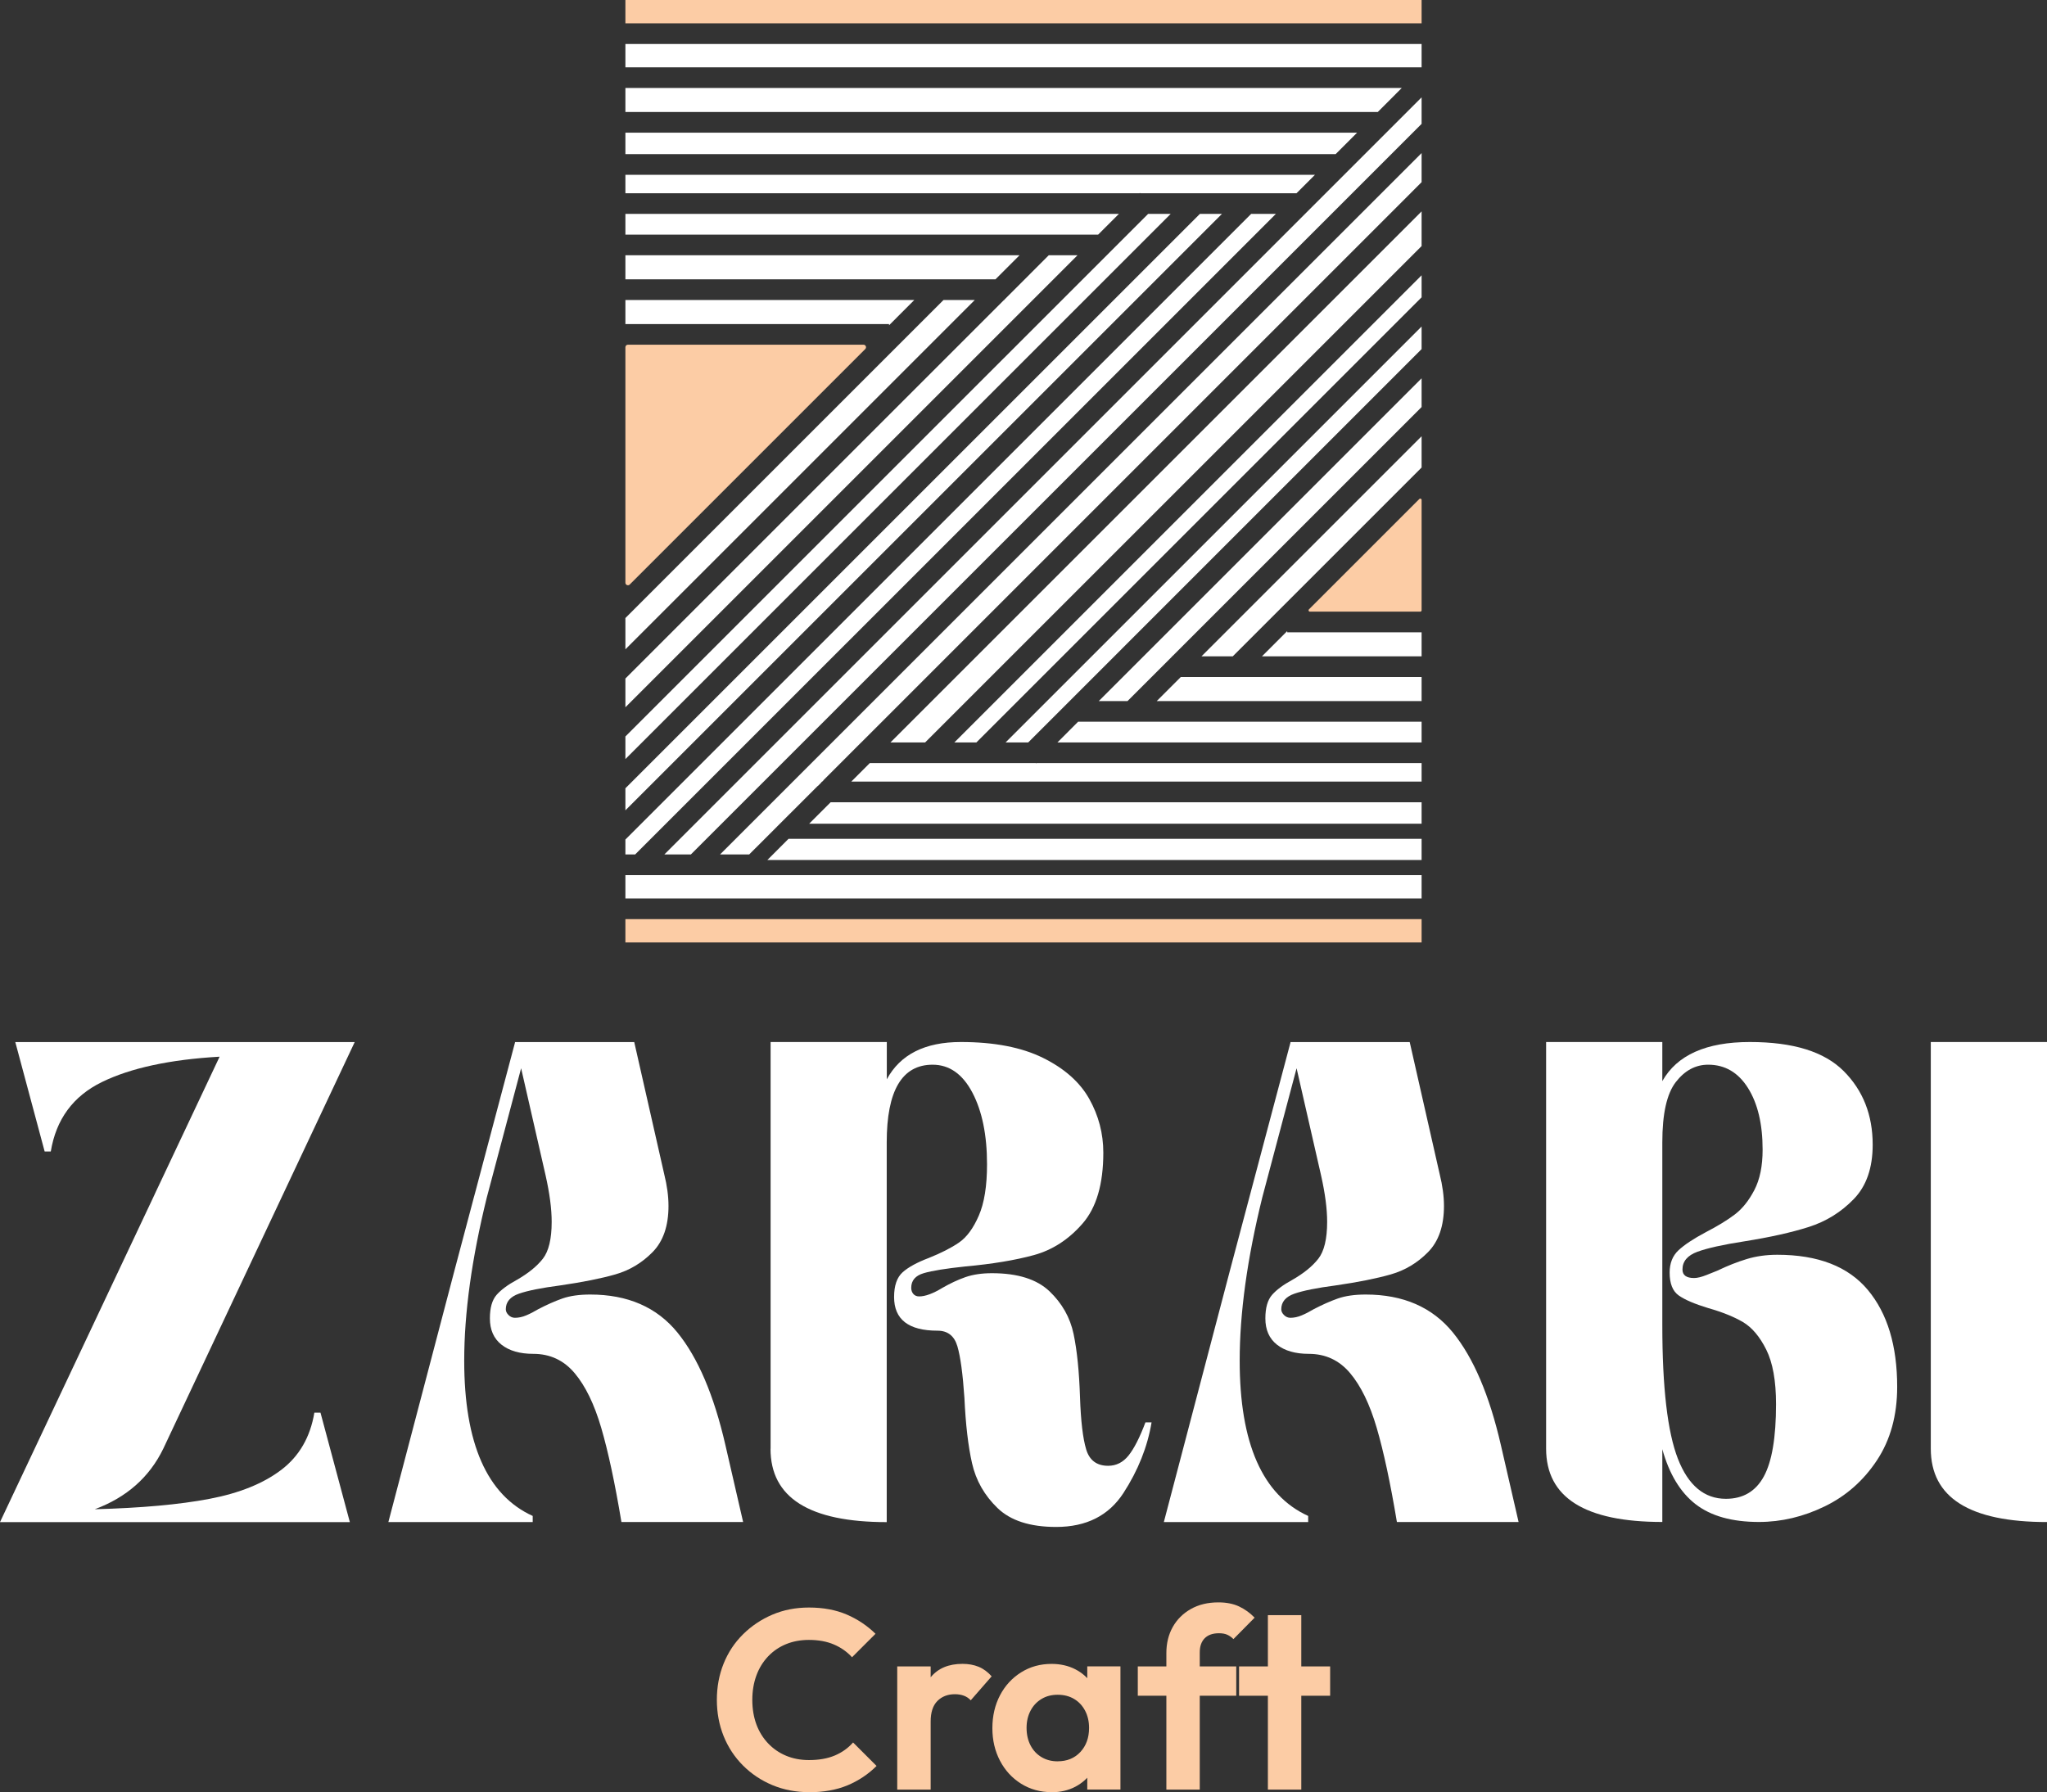 <svg xmlns="http://www.w3.org/2000/svg" id="Layer_1" data-name="Layer 1" viewBox="256.22 291.5 567.56 497.02">
  <rect x="256.22" y="291.5" width="567.56" height="497.02" fill="#333333" stroke="none"/>
  <defs>
    <style>
      .cls-1 {
        fill: #fff;
      }

      .cls-2 {
        fill: #fccca5;
      }
    </style>
  </defs>
  <g>
    <path class="cls-1" d="m317.1,584.54c-13.79.79-24.67,3.14-32.64,7.04-7.97,3.9-12.69,10.32-14.16,19.25h-1.7l-8.14-30.35h94.11l-53.08,112.77c-3.84,7.91-10.17,13.51-18.99,16.79,12.89-.34,23.49-1.3,31.8-2.88,8.31-1.58,14.95-4.27,19.92-8.05,4.97-3.79,8.03-9.07,9.16-15.85h1.7l8.14,30.35h-97l60.88-129.05Z"/>
    <path class="cls-1" d="m400.7,587.77l-9.5,35.78c-4.18,16.96-6.27,32.05-6.27,45.28,0,22.95,6.33,37.31,18.99,43.07v1.7h-40.02l18.31-69.7,16.79-63.25v-.17h33.07l8.31,36.63c.79,3.17,1.19,6.1,1.19,8.82,0,5.54-1.47,9.81-4.41,12.8-2.94,3-6.39,5.06-10.34,6.19-3.96,1.13-9.05,2.15-15.26,3.05-5.2.68-9.02,1.44-11.45,2.29-2.43.85-3.65,2.29-3.65,4.32,0,.57.25,1.1.76,1.61.51.51,1.1.76,1.78.76,1.02,0,2.06-.22,3.14-.68,1.07-.45,2.18-1.02,3.31-1.7,2.37-1.24,4.61-2.23,6.7-2.97,2.09-.73,4.66-1.1,7.72-1.1,10.4,0,18.45,3.51,24.16,10.51,5.71,7.01,10.14,17.41,13.31,31.2l4.92,21.37h-33.74c-1.81-10.85-3.68-19.56-5.6-26.11-1.92-6.56-4.38-11.62-7.38-15.18-3-3.56-6.81-5.34-11.45-5.34-3.73,0-6.67-.85-8.82-2.54-2.15-1.69-3.22-4.13-3.22-7.29,0-2.94.62-5.11,1.86-6.53,1.24-1.41,3.11-2.8,5.6-4.15,3.16-1.81,5.57-3.76,7.21-5.85,1.64-2.09,2.46-5.51,2.46-10.26,0-3.62-.57-7.91-1.69-12.89l-6.78-29.68Z"/>
    <path class="cls-1" d="m469.88,693.24v-112.77h32.22v10.34c3.73-6.89,10.57-10.34,20.52-10.34,9.27,0,16.87,1.47,22.81,4.41,5.94,2.94,10.2,6.73,12.8,11.36,2.6,4.64,3.9,9.61,3.9,14.92,0,8.71-1.92,15.26-5.77,19.67-3.84,4.41-8.34,7.32-13.48,8.73-5.15,1.41-11.45,2.46-18.91,3.14-5.43.57-9.3,1.19-11.62,1.87-2.32.68-3.48,2.03-3.48,4.07,0,.68.2,1.25.59,1.7.39.45.93.68,1.61.68,1.7,0,3.84-.79,6.44-2.37,2.15-1.24,4.27-2.23,6.36-2.97,2.09-.73,4.55-1.1,7.38-1.1,7.12,0,12.43,1.67,15.94,5,3.5,3.34,5.74,7.29,6.7,11.87.96,4.58,1.55,10.43,1.78,17.55.22,6.56.79,11.36,1.7,14.41.9,3.05,2.94,4.58,6.1,4.58,2.26,0,4.15-.96,5.68-2.88,1.53-1.92,3.08-4.97,4.66-9.16h1.7c-1.13,6.78-3.73,13.31-7.8,19.59-4.07,6.27-10.29,9.41-18.65,9.41-7.24,0-12.66-1.75-16.28-5.26-3.62-3.5-5.96-7.63-7.04-12.38-1.08-4.75-1.78-10.79-2.12-18.14-.45-6.67-1.1-11.45-1.95-14.33s-2.69-4.32-5.51-4.32c-8.03,0-12.04-3.11-12.04-9.33,0-3.16.79-5.45,2.37-6.87,1.58-1.41,4.01-2.74,7.29-3.98,3.39-1.36,6.16-2.77,8.31-4.24,2.15-1.47,3.99-3.96,5.51-7.46,1.53-3.5,2.29-8.25,2.29-14.24,0-8.14-1.36-14.78-4.07-19.92-2.71-5.14-6.39-7.72-11.02-7.72-8.48,0-12.72,7.18-12.72,21.54v105.31c-21.48,0-32.22-6.78-32.22-20.35Z"/>
    <path class="cls-1" d="m615.71,587.77l-9.5,35.78c-4.18,16.96-6.27,32.05-6.27,45.28,0,22.95,6.33,37.31,18.99,43.07v1.7h-40.02l18.31-69.7,16.79-63.25v-.17h33.07l8.31,36.63c.79,3.17,1.19,6.1,1.19,8.82,0,5.54-1.47,9.81-4.41,12.8-2.94,3-6.39,5.06-10.34,6.19-3.96,1.13-9.05,2.15-15.26,3.05-5.2.68-9.02,1.44-11.45,2.29-2.43.85-3.65,2.29-3.65,4.32,0,.57.25,1.1.76,1.61.51.51,1.1.76,1.78.76,1.02,0,2.06-.22,3.14-.68,1.07-.45,2.18-1.02,3.31-1.7,2.37-1.24,4.61-2.23,6.7-2.97,2.09-.73,4.66-1.1,7.72-1.1,10.4,0,18.45,3.51,24.16,10.51,5.71,7.01,10.14,17.41,13.31,31.2l4.92,21.37h-33.74c-1.81-10.85-3.68-19.56-5.6-26.11-1.92-6.56-4.38-11.62-7.38-15.18-3-3.56-6.81-5.34-11.45-5.34-3.73,0-6.67-.85-8.82-2.54-2.15-1.69-3.22-4.13-3.22-7.29,0-2.94.62-5.11,1.86-6.53,1.24-1.41,3.11-2.8,5.6-4.15,3.16-1.81,5.57-3.76,7.21-5.85,1.64-2.09,2.46-5.51,2.46-10.26,0-3.62-.57-7.91-1.69-12.89l-6.78-29.68Z"/>
    <path class="cls-1" d="m684.9,693.24v-112.77h32.22v10.85c4.07-7.23,12.15-10.85,24.25-10.85s20.66,2.69,26.03,8.05c5.37,5.37,8.05,12.18,8.05,20.43,0,6.44-1.75,11.48-5.26,15.09-3.51,3.62-7.66,6.19-12.46,7.72-4.81,1.53-10.77,2.86-17.89,3.99-5.88.91-10.2,1.87-12.97,2.88-2.77,1.02-4.16,2.66-4.16,4.92,0,1.58,1.07,2.37,3.22,2.37.9,0,2.06-.28,3.48-.85,1.41-.56,2.4-.96,2.97-1.19,2.82-1.36,5.54-2.43,8.14-3.22,2.6-.79,5.43-1.19,8.48-1.19,11.3,0,19.67,3.25,25.1,9.75,5.43,6.5,8.14,15.46,8.14,26.88,0,7.91-1.87,14.7-5.6,20.35-3.73,5.65-8.56,9.92-14.5,12.8-5.94,2.88-12.01,4.32-18.23,4.32-7.46,0-13.31-1.64-17.55-4.92-4.24-3.28-7.32-8.37-9.24-15.26v20.18c-21.48,0-32.22-6.78-32.22-20.35Zm36.54,2.8c2.88,7.4,7.32,11.11,13.31,11.11,4.75,0,8.25-2.06,10.51-6.19,2.26-4.13,3.39-10.82,3.39-20.09,0-6.44-.91-11.47-2.71-15.09-1.81-3.62-3.96-6.16-6.44-7.63-2.49-1.47-5.71-2.77-9.67-3.9-3.73-1.13-6.44-2.29-8.14-3.48-1.7-1.19-2.54-3.31-2.54-6.36,0-2.6.82-4.66,2.46-6.19,1.64-1.53,4.15-3.19,7.55-5,3.28-1.7,5.96-3.33,8.05-4.92,2.09-1.58,3.9-3.84,5.43-6.78,1.53-2.94,2.29-6.67,2.29-11.19,0-7.12-1.36-12.83-4.07-17.13-2.71-4.3-6.39-6.44-11.02-6.44-3.51,0-6.5,1.61-8.99,4.83-2.49,3.22-3.73,8.79-3.73,16.7v50.7c0,17.3,1.44,29.65,4.32,37.05Z"/>
    <path class="cls-1" d="m791.56,693.24v-112.77h32.22v133.12c-21.48,0-32.22-6.78-32.22-20.35Z"/>
  </g>
  <g>
    <path class="cls-2" d="m480.52,788.5c-3.63,0-7-.65-10.12-1.94-3.11-1.3-5.83-3.11-8.17-5.45-2.33-2.33-4.13-5.06-5.38-8.17-1.25-3.11-1.87-6.46-1.87-10.04s.62-6.93,1.87-10.04c1.25-3.11,3.04-5.82,5.38-8.13,2.33-2.31,5.05-4.13,8.13-5.45,3.09-1.32,6.47-1.98,10.15-1.98,3.96,0,7.45.65,10.47,1.94,3.02,1.3,5.68,3.08,7.99,5.34l-6.51,6.51c-1.37-1.51-3.04-2.69-5.02-3.54-1.98-.85-4.29-1.27-6.93-1.27-2.31,0-4.42.39-6.33,1.17-1.91.78-3.57,1.91-4.99,3.4-1.41,1.49-2.5,3.25-3.25,5.3s-1.13,4.3-1.13,6.76.38,4.76,1.13,6.79,1.84,3.78,3.25,5.27c1.41,1.49,3.08,2.63,4.99,3.43,1.91.8,4.02,1.2,6.33,1.2,2.78,0,5.17-.42,7.18-1.27,2-.85,3.69-2.05,5.06-3.61l6.51,6.51c-2.31,2.31-5,4.1-8.06,5.38-3.06,1.27-6.62,1.91-10.68,1.91Z"/>
    <path class="cls-2" d="m504.99,787.79v-34.16h9.27v34.16h-9.27Zm9.27-18.88l-3.61-2.41c.42-4.2,1.65-7.51,3.68-9.94,2.03-2.43,4.95-3.64,8.77-3.64,1.65,0,3.14.27,4.46.81,1.32.54,2.52,1.43,3.61,2.65l-5.8,6.65c-.52-.57-1.14-.99-1.88-1.27s-1.57-.42-2.51-.42c-1.98,0-3.6.62-4.85,1.87s-1.87,3.15-1.87,5.69Z"/>
    <path class="cls-2" d="m547.78,788.5c-3.11,0-5.92-.78-8.42-2.33-2.5-1.56-4.46-3.68-5.87-6.37-1.41-2.69-2.12-5.7-2.12-9.05s.71-6.44,2.12-9.12c1.41-2.69,3.37-4.81,5.87-6.37,2.5-1.56,5.3-2.33,8.42-2.33,2.45,0,4.65.5,6.58,1.49,1.93.99,3.48,2.37,4.63,4.14,1.16,1.77,1.78,3.76,1.88,5.98v12.31c-.1,2.26-.72,4.27-1.88,6.01-1.16,1.74-2.7,3.12-4.63,4.14-1.93,1.01-4.13,1.52-6.58,1.52Zm1.7-8.56c2.59,0,4.69-.86,6.29-2.58,1.6-1.72,2.41-3.95,2.41-6.68,0-1.79-.37-3.38-1.1-4.77-.73-1.39-1.75-2.48-3.04-3.25-1.3-.78-2.82-1.17-4.56-1.17s-3.2.39-4.49,1.17c-1.3.78-2.31,1.86-3.04,3.25-.73,1.39-1.1,2.98-1.1,4.77s.37,3.46,1.1,4.85c.73,1.39,1.74,2.48,3.04,3.25,1.3.78,2.79,1.17,4.49,1.17Zm8.2,7.85v-9.2l1.49-8.35-1.49-8.2v-8.42h9.2v34.16h-9.2Z"/>
    <path class="cls-2" d="m571.69,761.76v-8.13h27.3v8.13h-27.3Zm7.92,26.03v-37.84c0-2.73.59-5.15,1.77-7.25,1.18-2.1,2.85-3.76,5.02-4.99,2.17-1.23,4.71-1.84,7.64-1.84,2.22,0,4.13.38,5.73,1.13,1.6.76,3.04,1.79,4.31,3.11l-5.87,5.94c-.52-.52-1.09-.92-1.7-1.2s-1.39-.42-2.33-.42c-1.7,0-3.01.46-3.93,1.38-.92.92-1.38,2.23-1.38,3.93v38.05h-9.26Z"/>
    <path class="cls-2" d="m599.77,761.76v-8.13h25.25v8.13h-25.25Zm7.99,26.03v-48.38h9.26v48.38h-9.26Z"/>
  </g>
  <g>
    <rect class="cls-1" x="429.62" y="303.7" width="220.76" height="6.47"/>
    <polygon class="cls-1" points="650.38 325.85 650.38 318.5 440.42 528.46 447.77 528.46 650.38 325.85"/>
    <rect class="cls-2" x="429.62" y="291.5" width="220.76" height="6.47"/>
    <polygon class="cls-1" points="626.55 334.24 632.5 328.29 429.62 328.29 429.62 334.24 626.55 334.24"/>
    <polygon class="cls-1" points="638.23 322.56 644.89 315.89 429.62 315.89 429.62 322.56 638.23 322.56"/>
    <polygon class="cls-1" points="572.17 345.09 572.27 345 572.36 345.09 615.7 345.09 620.82 339.97 429.62 339.97 429.62 345.09 572.17 345.09"/>
    <polygon class="cls-1" points="560.7 356.56 566.45 350.82 429.62 350.82 429.62 356.56 560.7 356.56"/>
    <polygon class="cls-1" points="560.87 485.92 568.84 485.92 581.14 473.63 581.14 473.52 581.24 473.52 650.38 404.38 650.38 396.41 560.87 485.92"/>
    <polygon class="cls-1" points="535.03 497.4 541.3 497.4 650.38 388.31 650.38 382.05 535.03 497.4"/>
    <polygon class="cls-1" points="650.38 412.48 589.34 473.52 598.01 473.52 650.38 421.15 650.38 412.48"/>
    <polygon class="cls-1" points="609.97 350.82 603.12 350.82 429.62 524.32 429.62 528.46 432.32 528.46 609.97 350.82"/>
    <polygon class="cls-1" points="532.23 368.96 538.9 362.29 429.62 362.29 429.62 368.96 532.23 368.96"/>
    <polygon class="cls-1" points="520.82 497.4 526.93 497.4 650.38 373.95 650.38 367.84 520.82 497.4"/>
    <polygon class="cls-1" points="503.1 497.4 512.72 497.4 650.38 359.74 650.38 350.12 503.1 497.4"/>
    <polygon class="cls-1" points="580.81 350.82 574.55 350.82 429.62 495.74 429.62 502.01 580.81 350.82"/>
    <polygon class="cls-1" points="543.67 503.12 543.58 503.21 543.49 503.12 497.38 503.12 492.25 508.25 650.38 508.25 650.38 503.12 543.67 503.12"/>
    <polygon class="cls-1" points="474.85 524.12 468.98 530 650.38 530 650.38 524.12 474.85 524.12"/>
    <polygon class="cls-1" points="486.53 513.98 480.57 519.93 650.38 519.93 650.38 513.98 486.53 513.98"/>
    <polygon class="cls-1" points="555.14 491.65 549.4 497.4 650.38 497.4 650.38 491.65 555.14 491.65"/>
    <polygon class="cls-1" points="583.61 479.25 576.94 485.92 650.38 485.92 650.38 479.25 583.61 479.25"/>
    <path class="cls-2" d="m619.4,461.12h30.61c.2,0,.37-.16.37-.37v-30.61c0-.33-.4-.49-.63-.26l-30.61,30.61c-.23.23-.07.63.26.63Z"/>
    <polygon class="cls-1" points="613.12 466.85 613.12 466.51 606.11 473.52 650.38 473.52 650.38 466.85 613.12 466.85"/>
    <rect class="cls-1" x="429.62" y="534.19" width="220.76" height="6.47"/>
    <polygon class="cls-1" points="554.97 362.29 547 362.29 534.71 374.59 534.71 374.69 534.6 374.69 429.62 479.67 429.62 487.64 554.97 362.29"/>
    <polygon class="cls-1" points="526.5 374.69 517.83 374.69 429.62 462.9 429.62 471.57 526.5 374.69"/>
    <path class="cls-2" d="m495.63,387.09h-65.31c-.39,0-.7.32-.7.7v65.31c0,.63.76.94,1.2.5l65.31-65.31c.44-.44.13-1.2-.5-1.2Z"/>
    <polygon class="cls-1" points="595.02 350.82 588.91 350.82 429.62 510.11 429.62 516.22 595.02 350.82"/>
    <rect class="cls-2" x="429.62" y="546.39" width="220.76" height="6.47"/>
    <polygon class="cls-1" points="502.72 381.37 502.72 381.71 509.73 374.69 429.62 374.69 429.62 381.37 502.72 381.37"/>
    <rect class="cls-1" x="482.28" y="507.9" width="2.22" height=".92" transform="translate(-217.89 490.7) rotate(-45)"/>
    <polygon class="cls-1" points="455.86 528.46 463.94 528.46 471.63 520.77 471.63 520.76 472.47 519.93 472.47 519.93 483.93 508.47 483.93 508.25 484.15 508.25 493.54 498.86 493.54 498.85 495 497.4 495.01 497.4 650.38 342.02 650.38 333.95 455.86 528.46"/>
  </g>
</svg>
